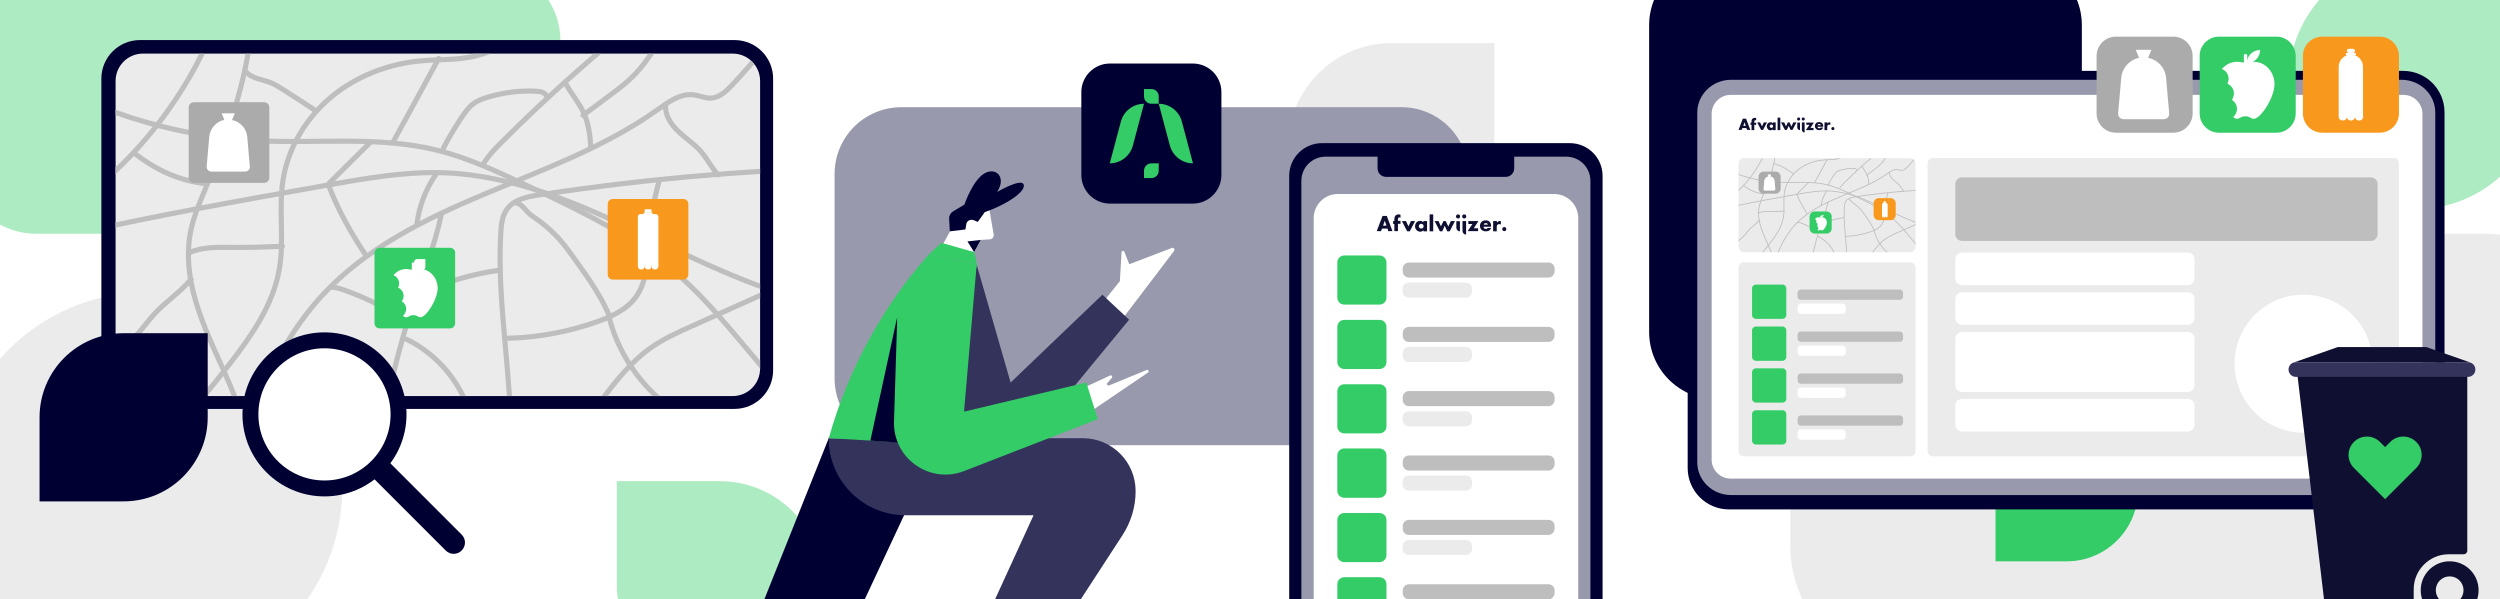 <?xml version="1.0" encoding="utf-8"?>
<!-- Generator: Adobe Illustrator 28.1.0, SVG Export Plug-In . SVG Version: 6.00 Build 0)  -->
<svg version="1.1" id="AFVALWIJZER" xmlns="http://www.w3.org/2000/svg" xmlns:xlink="http://www.w3.org/1999/xlink" x="0px"
	 y="0px" viewBox="0 0 1460 350" style="enable-background:new 0 0 1460 350;" xml:space="preserve">
<rect x="0" y="0" width="1460" height="350" fill="#808080" stroke="none"/>
<style type="text/css">
	.st0{clip-path:url(#SVGID_00000000210742055453024180000001559321442450270120_);}
	.st1{fill:#FFFFFF;}
	.st2{fill:#EBEBEB;}
	.st3{fill:#ADEBC2;}
	.st4{fill:#000033;}
	.st5{fill:#9999AD;}
	.st6{fill:#33335C;}
	.st7{fill:#33CC66;}
	.st8{fill:#BEBEBE;}
	.st9{fill:#0F1031;}
	.st10{clip-path:url(#SVGID_00000178884020682207215690000007342770009207465366_);}
	.st11{fill:none;stroke:#BEBEBE;stroke-width:0.5;stroke-linecap:round;stroke-miterlimit:10;}
	.st12{fill:#ABABAB;}
	.st13{fill:#F8991D;}
	.st14{clip-path:url(#SVGID_00000105408791344037737450000016395709606133216154_);}
	.st15{fill:none;stroke:#BEBEBE;stroke-width:3;stroke-linecap:round;stroke-miterlimit:10;}
</style>
<g>
	<defs>
		<rect id="SVGID_1_" y="0" width="1460" height="350"/>
	</defs>
	<clipPath id="SVGID_00000005260862583497429020000005800481448484860351_">
		<use xlink:href="#SVGID_1_"  style="overflow:visible;"/>
	</clipPath>
	<g style="clip-path:url(#SVGID_00000005260862583497429020000005800481448484860351_);">
		<rect class="st1" width="1460" height="350"/>
		<path class="st2" d="M85.7,170.7h114.2v114.2c0,62.7-50.9,114.2-114.2,114.2H-28.5V284.9C-28.5,222.2,22.5,170.7,85.7,170.7z"/>
		<path class="st2" d="M812.5,25.2h60.2v60.2c0,33.1-26.9,60.2-60.2,60.2h-60.2V85.5C752.3,52.4,779.1,25.2,812.5,25.2z"/>
		<path class="st3" d="M480.6,341.2v60.2h-60.2c-33.4,0-60.2-27.1-60.2-60.2V281h60.2C453.7,281,480.6,308.2,480.6,341.2z"/>
		<path class="st3" d="M1410.5-25.8h74v74c0,40.7-33,74-74,74h-74v-74C1336.5,7.5,1369.5-25.8,1410.5-25.8z"/>
		<path class="st4" d="M1176.5-24.6h-174.1c-21.7,0-39.3,17.6-39.3,39.3v179.2c0,21.7,17.6,39.3,39.3,39.3h174.1
			c21.7,0,39.3-17.6,39.3-39.3V14.7C1215.8-7,1198.2-24.6,1176.5-24.6z"/>
		<path class="st5" d="M818.5,62.6H526.4c-21.5,0-39,17.4-39,39V221c0,21.5,17.4,39,39,39h292.2c21.5,0,39-17.4,39-39V101.6
			C857.5,80,840,62.6,818.5,62.6z"/>
		<path class="st4" d="M696.6,37.1h-48.4c-9.2,0-16.7,7.5-16.7,16.7v48.4c0,9.2,7.5,16.7,16.7,16.7h48.4c9.2,0,16.7-7.5,16.7-16.7
			V53.8C713.3,44.5,705.8,37.1,696.6,37.1z"/>
		<path class="st3" d="M282.8-20.5H21.2C-3.3-20.5-23.3-0.6-23.3,24V92c0,24.5,19.9,44.5,44.5,44.5h261.6
			c24.5,0,44.5-19.9,44.5-44.5V24C327.3-0.6,307.3-20.5,282.8-20.5z"/>
		<path class="st4" d="M429,23.4H81.7c-12.4,0-22.5,10.1-22.5,22.5v170.4c0,12.4,10.1,22.5,22.5,22.5H429
			c12.4,0,22.5-10.1,22.5-22.5V45.9C451.5,33.5,441.5,23.4,429,23.4z"/>
		<path class="st2" d="M1451.1,136.5h-331.5c-40.9,0-74.1,33.2-74.1,74.1v107.7c0,40.9,33.2,74.1,74.1,74.1h331.5
			c40.9,0,74.1-33.2,74.1-74.1V210.6C1525.2,169.7,1492,136.5,1451.1,136.5z"/>
		<path class="st1" d="M656.4,185l-13.8-6.6l11.4-14.2l1-16.9c0-0.9,1.3-1.1,1.6-0.3l2.9,7.3l24.9-9.5c1-0.4,1.9,0.8,1.3,1.7
			L656.4,185L656.4,185z"/>
		<path class="st1" d="M638.1,239.5c-0.4,0.2-0.9,0.2-1.2-0.2l-7.9-9.9c-0.4-0.4-0.2-1.1,0.3-1.3l19-8.8c0.9-0.4,1.6,0.7,1,1.4
			l-2.6,3c-0.6,0.7,0.2,1.7,1,1.4l21.9-9c1-0.4,1.7,0.9,0.8,1.5L638.1,239.5L638.1,239.5z"/>
		<path class="st6" d="M556,244.1l52.7,4.2l50.7-61.6l-15.6-14.6l-53.6,51.3l-19.9-69.1L556,244.1z"/>
		<path class="st4" d="M484,255.9l-49.1,122.8l-73,84.6l32.7,14.7l80.8-79.5c8.5-8.4,15.5-18.2,20.5-29l37.5-80.2L484,255.9z"/>
		<path class="st1" d="M589.6,405c-5.3,10.9,2.6,23.6,14.7,23.6h1.8c3.7,0,6.7,3,6.7,6.7h-58c-5.2,0-8.6-5.5-6.2-10.1l10.4-20.1
			H589.6z"/>
		<path class="st6" d="M483.9,255.9c0,24.8,20.1,45,44.9,45h74.8l-48.5,105.9h39.1l61.3-94.2c5-7.7,7.7-16.6,7.7-25.8
			c0-17.1-13.8-30.9-30.9-30.9L483.9,255.9L483.9,255.9z"/>
		<path class="st4" d="M369.8,462.4l20.8,14.2l-15.1,14.5l-0.3,21.4c6.1,0,11,4.9,11,11v3h-27.4c-5,0-9-4-9-9v-34.1L369.8,462.4
			L369.8,462.4z"/>
		<path class="st7" d="M554.7,260l-70.7-4.1l0.4-1.3c11.2-39.2,31-75.5,58-106l28,5.7L554.7,260z"/>
		<path class="st4" d="M529,258.8l-20.7-1.5L524,185L529,258.8z"/>
		<path class="st7" d="M570.4,154.3L524,185l-1.9,61.1c-0.7,21.5,20.8,36.8,40.9,29l78.1-30.3l-6.7-21.4l-71.4,17L570.4,154.3
			L570.4,154.3z"/>
		<path class="st1" d="M550.4,143.2l4.4-8.1l4.2-9.9l18.2-6.3l3.1,18c0.2,1.5-0.8,2.8-2.3,2.9l-5.1,0.3l-3.9,7.2"/>
		<path class="st4" d="M568.9,147.3L565,141l7.8-0.9L568.9,147.3z"/>
		<path class="st7" d="M542.4,148.6l7.4-6.8l19.2,5.5l1.5,7L542.4,148.6z"/>
		<path class="st4" d="M554.7,135.1l9.1-1.1l0.5-3c0.3-2.1,2.5-3.2,4.4-2.4l2.3,1l4.1-5.7c13.9-4.9,24.2-12.4,22.7-16.2
			c-1.4-3.8-15.5,4.4-15.5,4.4c5.7-8.6-0.8-14.9-7.6-10.7c-6.8,4.2-11.5,18.1-11.5,18.1l-6.7,4c-1.4,0.9-2.3,2.5-2.2,4.2
			L554.7,135.1L554.7,135.1z"/>
		<g>
			<path class="st7" d="M696.7,95.4L696.7,95.4l-6.5-24.4c-1.6-6.1-7.2-10.4-13.5-10.4l0,0l6.5,24.4
				C684.9,91.1,690.4,95.4,696.7,95.4z"/>
			<path class="st7" d="M648.1,95.4L648.1,95.4l6.5-24.4c1.6-6.1,7.2-10.4,13.5-10.4l0,0L661.6,85C660,91.1,654.4,95.4,648.1,95.4z"
				/>
			<path class="st7" d="M676.7,60.6h-4.3c-2.4,0-4.3-1.9-4.3-4.3V52h4.3c2.4,0,4.3,1.9,4.3,4.3V60.6L676.7,60.6z"/>
			<path class="st7" d="M672.4,95.4h4.3v4.3c0,2.4-1.9,4.3-4.3,4.3h-4.3v-4.3C668.1,97.3,670.1,95.4,672.4,95.4z"/>
		</g>
		<path class="st4" d="M916.8,406.7H772c-10.6,0-19.1-8.6-19.1-19.1V102.7c0-10.6,8.6-19.1,19.1-19.1h144.8
			c10.6,0,19.1,8.6,19.1,19.1v284.8C936,398.1,927.4,406.7,916.8,406.7z"/>
		<path class="st5" d="M914.7,392.1H774.1c-7.8,0-14.1-6.3-14.1-14.1V105.6c0-7.8,6.3-14.1,14.1-14.1h140.6
			c7.8,0,14.1,6.3,14.1,14.1V378C928.8,385.8,922.5,392.1,914.7,392.1z"/>
		<path class="st1" d="M907.5,388.4H781.3c-7.8,0-14.1-6.3-14.1-14.1V127.4c0-7.8,6.3-14.1,14.1-14.1h126.3
			c7.8,0,14.1,6.3,14.1,14.1v246.9C921.6,382.1,915.3,388.4,907.5,388.4z"/>
		<path class="st4" d="M884.3,85.5h-79.8v12.8c0,2.8,2.2,5,5,5h69.8c2.8,0,5-2.2,5-5V85.5z"/>
		<g>
			<path class="st7" d="M805.6,177.9h-20.5c-2.3,0-4.1-1.8-4.1-4.1v-20.5c0-2.3,1.8-4.1,4.1-4.1h20.5c2.3,0,4.1,1.8,4.1,4.1v20.5
				C809.7,176.1,807.9,177.9,805.6,177.9z"/>
			<path class="st8" d="M904.3,162.1h-81.5c-2,0-3.6-1.6-3.6-3.6v-1.6c0-2,1.6-3.6,3.6-3.6h81.5c2,0,3.6,1.6,3.6,3.6v1.6
				C907.8,160.5,906.2,162.1,904.3,162.1z"/>
			<path class="st2" d="M856.1,173.8h-33.4c-2,0-3.6-1.6-3.6-3.6v-1.6c0-2,1.6-3.6,3.6-3.6h33.4c2,0,3.6,1.6,3.6,3.6v1.6
				C859.7,172.2,858.1,173.8,856.1,173.8z"/>
		</g>
		<g>
			<path class="st7" d="M805.6,215.5h-20.5c-2.3,0-4.1-1.8-4.1-4.1v-20.5c0-2.3,1.8-4.1,4.1-4.1h20.5c2.3,0,4.1,1.8,4.1,4.1v20.5
				C809.7,213.7,807.9,215.5,805.6,215.5z"/>
			<path class="st8" d="M904.3,199.7h-81.5c-2,0-3.6-1.6-3.6-3.6v-1.6c0-2,1.6-3.6,3.6-3.6h81.5c2,0,3.6,1.6,3.6,3.6v1.6
				C907.8,198.1,906.2,199.7,904.3,199.7z"/>
			<path class="st2" d="M856.1,211.4h-33.4c-2,0-3.6-1.6-3.6-3.6v-1.6c0-2,1.6-3.6,3.6-3.6h33.4c2,0,3.6,1.6,3.6,3.6v1.6
				C859.7,209.8,858.1,211.4,856.1,211.4z"/>
		</g>
		<g>
			<path class="st7" d="M805.6,253.1h-20.5c-2.3,0-4.1-1.8-4.1-4.1v-20.5c0-2.3,1.8-4.1,4.1-4.1h20.5c2.3,0,4.1,1.8,4.1,4.1V249
				C809.7,251.3,807.9,253.1,805.6,253.1z"/>
			<path class="st8" d="M904.3,237.2h-81.5c-2,0-3.6-1.6-3.6-3.6v-1.6c0-2,1.6-3.6,3.6-3.6h81.5c2,0,3.6,1.6,3.6,3.6v1.6
				C907.8,235.6,906.2,237.2,904.3,237.2z"/>
			<path class="st2" d="M856.1,249h-33.4c-2,0-3.6-1.6-3.6-3.6v-1.6c0-2,1.6-3.6,3.6-3.6h33.4c2,0,3.6,1.6,3.6,3.6v1.6
				C859.7,247.4,858.1,249,856.1,249z"/>
		</g>
		<g>
			<path class="st7" d="M805.6,290.7h-20.5c-2.3,0-4.1-1.8-4.1-4.1V266c0-2.3,1.8-4.1,4.1-4.1h20.5c2.3,0,4.1,1.8,4.1,4.1v20.5
				C809.7,288.8,807.9,290.7,805.6,290.7z"/>
			<path class="st8" d="M904.3,274.8h-81.5c-2,0-3.6-1.6-3.6-3.6v-1.6c0-2,1.6-3.6,3.6-3.6h81.5c2,0,3.6,1.6,3.6,3.6v1.6
				C907.8,273.2,906.2,274.8,904.3,274.8z"/>
			<path class="st2" d="M856.1,286.5h-33.4c-2,0-3.6-1.6-3.6-3.6v-1.6c0-2,1.6-3.6,3.6-3.6h33.4c2,0,3.6,1.6,3.6,3.6v1.6
				C859.7,284.9,858.1,286.5,856.1,286.5z"/>
		</g>
		<g>
			<path class="st7" d="M805.6,328.3h-20.5c-2.3,0-4.1-1.8-4.1-4.1v-20.5c0-2.3,1.8-4.1,4.1-4.1h20.5c2.3,0,4.1,1.8,4.1,4.1v20.5
				C809.7,326.4,807.9,328.3,805.6,328.3z"/>
			<path class="st8" d="M904.3,312.4h-81.5c-2,0-3.6-1.6-3.6-3.6v-1.6c0-2,1.6-3.6,3.6-3.6h81.5c2,0,3.6,1.6,3.6,3.6v1.6
				C907.8,310.8,906.2,312.4,904.3,312.4z"/>
			<path class="st2" d="M856.1,324.1h-33.4c-2,0-3.6-1.6-3.6-3.6V319c0-2,1.6-3.6,3.6-3.6h33.4c2,0,3.6,1.6,3.6,3.6v1.6
				C859.7,322.5,858.1,324.1,856.1,324.1z"/>
		</g>
		<g>
			<path class="st7" d="M805.6,365.8h-20.5c-2.3,0-4.1-1.8-4.1-4.1v-20.5c0-2.3,1.8-4.1,4.1-4.1h20.5c2.3,0,4.1,1.8,4.1,4.1v20.5
				C809.7,364,807.9,365.8,805.6,365.8z"/>
			<path class="st8" d="M904.3,350h-81.5c-2,0-3.6-1.6-3.6-3.6v-1.6c0-2,1.6-3.6,3.6-3.6h81.5c2,0,3.6,1.6,3.6,3.6v1.6
				C907.8,348.4,906.2,350,904.3,350z"/>
			<path class="st2" d="M856.1,361.7h-33.4c-2,0-3.6-1.6-3.6-3.6v-1.6c0-2,1.6-3.6,3.6-3.6h33.4c2,0,3.6,1.6,3.6,3.6v1.6
				C859.7,360.1,858.1,361.7,856.1,361.7z"/>
		</g>
		<g>
			<path class="st9" d="M810.3,133.5h-3.2l-0.6,1.5H804l3.4-8.9h2.5l3.3,8.9h-2.5C810.8,135,810.3,133.5,810.3,133.5z M809.7,131.8
				l-1-2.9l-1,2.9H809.7z"/>
			<path class="st9" d="M816.4,130.8v4.2h-2.1v-4.2h-0.7v-1.7h0.7v-1c0-0.6,0.1-1.3,0.5-2c0.5-0.7,1.4-0.9,2.1-0.9
				c0.4,0,0.7,0.1,1,0.2v1.8c-0.3-0.2-0.5-0.2-0.7-0.2c-0.3,0-0.5,0.1-0.6,0.2c-0.2,0.3-0.2,0.7-0.2,1v0.8h1.5v1.7H816.4
				L816.4,130.8z"/>
			<path class="st9" d="M821.1,129.1l1.4,3.1l1.5-3.1h2.4l-3.1,6h-1.5l-3.1-6H821.1L821.1,129.1z"/>
			<path class="st9" d="M831.3,129.1h2.1v6h-2.1v-0.7c-0.5,0.7-1.3,0.9-1.9,0.9c-0.6,0-1.4-0.2-2.1-0.9c-0.6-0.6-0.9-1.3-0.9-2.2
				c0-1.1,0.4-1.9,0.9-2.4c0.5-0.5,1.3-0.8,2.1-0.8c1,0,1.5,0.5,1.8,0.8L831.3,129.1L831.3,129.1z M829,131.1
				c-0.3,0.3-0.4,0.7-0.4,1c0,0.3,0.1,0.7,0.4,1c0.2,0.2,0.6,0.4,1,0.4c0.4,0,0.7-0.1,1-0.4c0.2-0.2,0.4-0.5,0.4-1
				c0-0.3-0.1-0.7-0.4-1c-0.2-0.2-0.5-0.4-1-0.4C829.7,130.7,829.3,130.8,829,131.1L829,131.1z"/>
			<path class="st9" d="M837,125.2v9.9h-2.1v-9.9H837z"/>
			<path class="st9" d="M840.1,129.1l1.4,3.1l1.5-3.1h1.3l1.5,3.2l1.5-3.2h2.4l-3.1,6h-1.4l-1.5-3.3l-1.4,3.3h-1.4l-3.1-6H840.1
				L840.1,129.1z"/>
			<path class="st9" d="M851.5,125.2c0.7,0,1.2,0.5,1.2,1.2c0,0.7-0.5,1.2-1.2,1.2s-1.2-0.5-1.2-1.2
				C850.3,125.7,850.9,125.2,851.5,125.2z M852.6,129.1v6l0,0c-1.2,0-2.1-1-2.1-2.1v-3.8H852.6z"/>
			<path class="st9" d="M855.1,125.2c0.7,0,1.2,0.5,1.2,1.2c0,0.7-0.5,1.2-1.2,1.2s-1.2-0.5-1.2-1.2
				C853.9,125.7,854.4,125.2,855.1,125.2z M856.2,129.1v7.9l0,0c-1.2,0-2.1-1-2.1-2.1v-5.8L856.2,129.1L856.2,129.1z"/>
			<path class="st9" d="M860.7,133.3h2.5v1.7h-6.1l2.8-4.2h-2.4v-1.7h5.9L860.7,133.3z"/>
			<path class="st9" d="M870.8,132.4h-4.4c0,0.3,0.1,0.7,0.4,1c0.1,0.1,0.4,0.3,0.9,0.3c0.1,0,0.4,0,0.7-0.2
				c0.1-0.1,0.3-0.2,0.4-0.4h2c-0.1,0.3-0.3,0.8-0.7,1.2c-0.4,0.4-1.1,0.8-2.4,0.8c-0.8,0-1.7-0.2-2.5-0.9c-0.4-0.4-0.9-1.1-0.9-2.3
				c0-1,0.4-1.8,0.9-2.3c0.5-0.5,1.3-0.9,2.4-0.9c0.7,0,1.6,0.1,2.3,0.8c0.8,0.8,0.9,1.8,0.9,2.5L870.8,132.4L870.8,132.4z
				 M868.9,131.2c-0.1-0.2-0.2-0.5-0.3-0.6c-0.3-0.3-0.7-0.3-0.9-0.3c-0.4,0-0.6,0.1-0.9,0.3c-0.1,0.2-0.3,0.4-0.3,0.6H868.9
				L868.9,131.2z"/>
			<path class="st9" d="M872.1,129.1h2.1v1c0.2-0.4,0.5-0.7,0.8-0.8c0.3-0.2,0.7-0.2,1.1-0.2c0.1,0,0.1,0,0.4,0v2
				c-0.1-0.1-0.4-0.2-0.9-0.2c-0.3,0-0.7,0-1,0.3c-0.5,0.4-0.5,1-0.5,1.4v2.5h-2.1V129.1L872.1,129.1z"/>
			<circle class="st9" cx="878.5" cy="133.8" r="1.2"/>
		</g>
		<path class="st7" d="M1207,244.6h41.6v41.6c0,22.8-18.5,41.6-41.6,41.6h-41.6v-41.6C1165.4,263.3,1184,244.6,1207,244.6z"/>
		<path class="st4" d="M1009.8,41.4h393.6c13.4,0,24.2,10.8,24.2,24.2v207.7c0,13.4-10.8,24.2-24.2,24.2h-393.6
			c-13.4,0-24.2-10.8-24.2-24.2V65.6C985.6,52.2,996.4,41.4,1009.8,41.4z"/>
		<path class="st5" d="M1010.9,46.6h391.6c10.9,0,19.7,8.6,19.7,19.1v204.3c0,10.5-8.8,19.1-19.7,19.1h-391.6
			c-10.9,0-19.7-8.6-19.7-19.1V65.7C991.2,55.2,1000.1,46.6,1010.9,46.6z"/>
		<path class="st1" d="M1403.6,279.5h-392.9c-6.1,0-11.1-5-11.1-11.1V66.5c0-6.1,5-11.1,11.1-11.1h392.9c6.1,0,11.1,5,11.1,11.1
			v201.8C1414.7,274.5,1409.8,279.5,1403.6,279.5z"/>
		<g>
			<path class="st9" d="M1019.9,74.8h-2.4l-0.4,1.1h-1.8l2.5-6.6h1.9l2.5,6.6h-1.8C1020.3,76,1019.9,74.8,1019.9,74.8z M1019.5,73.5
				l-0.7-2.1l-0.7,2.1H1019.5z"/>
			<path class="st9" d="M1024.5,72.8V76h-1.6v-3.1h-0.6v-1.3h0.6v-0.7c0-0.5,0-1,0.4-1.4c0.4-0.5,1-0.7,1.5-0.7
				c0.3,0,0.5,0.1,0.8,0.1v1.4c-0.2-0.1-0.4-0.1-0.5-0.1c-0.2,0-0.4,0.1-0.4,0.2c-0.2,0.2-0.2,0.5-0.2,0.7v0.6h1.1v1.3L1024.5,72.8
				L1024.5,72.8z"/>
			<path class="st9" d="M1027.9,71.5l1.1,2.3l1.1-2.3h1.8l-2.3,4.4h-1.1l-2.3-4.4H1027.9L1027.9,71.5z"/>
			<path class="st9" d="M1035.4,71.5h1.6V76h-1.6v-0.5c-0.4,0.5-0.9,0.6-1.4,0.6c-0.5,0-1.1-0.1-1.6-0.7c-0.4-0.5-0.6-1-0.6-1.6
				c0-0.8,0.3-1.4,0.7-1.8c0.4-0.4,1-0.6,1.6-0.6c0.7,0,1.1,0.4,1.3,0.6L1035.4,71.5L1035.4,71.5z M1033.8,73
				c-0.2,0.2-0.3,0.5-0.3,0.7c0,0.3,0.1,0.5,0.3,0.7c0.2,0.2,0.4,0.3,0.7,0.3s0.5-0.1,0.7-0.3c0.1-0.1,0.3-0.4,0.3-0.7
				c0-0.2-0.1-0.5-0.3-0.7c-0.1-0.1-0.4-0.3-0.7-0.3C1034.3,72.7,1034,72.8,1033.8,73L1033.8,73z"/>
			<path class="st9" d="M1039.7,68.6V76h-1.6v-7.3H1039.7z"/>
			<path class="st9" d="M1042,71.5l1,2.3l1.1-2.3h1l1.1,2.4l1.1-2.4h1.8l-2.3,4.4h-1.1l-1.1-2.4l-1.1,2.4h-1.1l-2.3-4.4H1042
				L1042,71.5z"/>
			<path class="st9" d="M1050.4,68.6c0.5,0,0.9,0.4,0.9,0.9c0,0.5-0.4,0.9-0.9,0.9c-0.5,0-0.9-0.4-0.9-0.9
				C1049.5,69,1049.9,68.6,1050.4,68.6z M1051.2,71.5V76l0,0c-0.9,0-1.6-0.7-1.6-1.6v-2.8H1051.2z"/>
			<path class="st9" d="M1053.1,68.6c0.5,0,0.9,0.4,0.9,0.9c0,0.5-0.4,0.9-0.9,0.9s-0.9-0.4-0.9-0.9
				C1052.2,69,1052.6,68.6,1053.1,68.6z M1053.9,71.5v5.9l0,0c-0.9,0-1.6-0.7-1.6-1.6v-4.3L1053.9,71.5L1053.9,71.5z"/>
			<path class="st9" d="M1057.3,74.7h1.8V76h-4.5l2.1-3.1h-1.8v-1.3h4.4L1057.3,74.7z"/>
			<path class="st9" d="M1064.7,74h-3.3c0,0.2,0.1,0.6,0.3,0.7c0.1,0.1,0.3,0.2,0.7,0.2c0,0,0.3,0,0.5-0.1c0.1-0.1,0.2-0.2,0.3-0.3
				h1.5c-0.1,0.2-0.2,0.6-0.5,0.9c-0.3,0.3-0.8,0.6-1.8,0.6c-0.6,0-1.3-0.1-1.8-0.7c-0.3-0.3-0.7-0.8-0.7-1.7c0-0.7,0.3-1.3,0.7-1.7
				c0.4-0.4,0.9-0.6,1.8-0.6c0.5,0,1.2,0.1,1.7,0.6c0.6,0.6,0.7,1.4,0.7,1.9L1064.7,74L1064.7,74z M1063.3,73.1
				c0-0.2-0.1-0.4-0.3-0.5c-0.2-0.2-0.5-0.2-0.7-0.2c-0.3,0-0.5,0.1-0.6,0.2c-0.1,0.1-0.2,0.3-0.2,0.5H1063.3L1063.3,73.1z"/>
			<path class="st9" d="M1065.6,71.5h1.6v0.7c0.2-0.3,0.4-0.5,0.6-0.6c0.2-0.1,0.5-0.2,0.8-0.2c0,0,0.1,0,0.3,0V73
				c-0.1,0-0.3-0.2-0.7-0.2c-0.2,0-0.5,0-0.7,0.2c-0.3,0.3-0.4,0.8-0.4,1V76h-1.6V71.5L1065.6,71.5z"/>
			<circle class="st9" cx="1070.4" cy="75.1" r="0.9"/>
		</g>
		<path class="st2" d="M1115.6,147.3h-97.2c-1.7,0-3.1-1.4-3.1-3.1V95.5c0-1.7,1.4-3.1,3.1-3.1h97.2c1.7,0,3.1,1.4,3.1,3.1v48.8
			C1118.6,145.9,1117.3,147.3,1115.6,147.3z"/>
		<g>
			<defs>
				<path id="SVGID_00000049911883446471527960000016600668807854055597_" d="M1115.6,147.3h-97.2c-1.7,0-3.1-1.4-3.1-3.1V95.5
					c0-1.7,1.4-3.1,3.1-3.1h97.2c1.7,0,3.1,1.4,3.1,3.1v48.8C1118.6,145.9,1117.3,147.3,1115.6,147.3z"/>
			</defs>
			<clipPath id="SVGID_00000088814436417313754630000002929390491731587259_">
				<use xlink:href="#SVGID_00000049911883446471527960000016600668807854055597_"  style="overflow:visible;"/>
			</clipPath>
			<g style="clip-path:url(#SVGID_00000088814436417313754630000002929390491731587259_);">
				<path class="st11" d="M999.2,94c11.6,7.4,25.2,11.8,39,12.4c9.6,0.5,19.4-0.8,28.8,1.5c4.9,1.2,9.6,3.4,14.2,5.6
					c8.9,4.2,17.9,8.5,25.2,15.1c3.3,3,6.1,6.3,8.9,9.7c7.2,8.6,14.7,17.4,18,28.1c-0.1-1.1-0.2-2.2-0.3-3.3c0-0.4,0.8,0.1,0.4,0.3"
					/>
				<path class="st11" d="M1037.8,157.4c-1.2-4-2.5-7.9-4.1-11.8c-1.6-4-3.6-7.8-5-11.9s-2.2-8.4-1.4-12.6c0.4-2.3,1.4-4.5,2.2-6.6
					c3.5-8.6,6.8-17.4,7.6-26.7c0,0.9,0,1.9,0,2.8c0-0.3,0-0.6,0-0.9"/>
				<path class="st11" d="M1029.8,169.4c5.5-13.1,8.9-27.6,18.5-38.1c7-7.6,16.6-12.3,26.1-16.3s19.4-7.6,27.8-13.6
					c1.7-1.2,3.7-2.6,5.8-2.4c0.9,0.1,1.8,0.6,2.7,0.5c1.4-0.1,2.5-1.1,3.4-2.1c3.5-3.8,6.8-7.8,9.8-12"/>
				<path class="st11" d="M1157.1,132.3c-8.1,1-16.3,2-24.4,1c-22.8-2.8-41.9-20.9-64.8-21.8c-6.2-0.2-12.4,0.9-18.5,2
					c-14.2,2.5-28.4,5-42.5,8.3"/>
				<path class="st11" d="M1012.9,166.2c7.1-7.8,14.2-15.7,20.7-24.1c3.5-4.5,6.9-9.4,7.9-15.1c0.8-4.7-0.1-9.6,0.6-14.4
					c0.8-5.2,3.7-10,7.8-13.3s9.2-5.3,14.4-5.8c2.9-0.3,5.8-0.1,8.6-0.7c6.2-1.5,10.7-6.6,16.3-9.8"/>
				<path class="st11" d="M1078.9,171.9c0.3-9.4,0.1-18.8-0.7-28.2c-0.6-7.6-1.6-15.1-1.1-22.7c0.1-1.2,0.2-2.5,0.9-3.6
					c1.1-1.6,3.3-2.1,5.2-2.4c18.2-2.8,36.7-4.3,55.1-4.4"/>
				<path class="st11" d="M1077.9,138c4.9-0.1,9.8-1,14.4-2.6c2.5-0.8,5-2,6.5-4.1c1.8-2.5,1.8-5.8,2-8.8c0.2-3.3,0.8-6.6,1.7-9.8"
					/>
				<path class="st11" d="M1049.4,113.5c1.5,4,3.6,7.6,5.9,11.2"/>
				<path class="st11" d="M1047.2,101.4c-1.6-1.1-3.3-2.1-4.9-3.2c-0.7-0.4-1.4-0.9-2.1-1.2c-1.3-0.5-2.9-0.6-3.9-1.6"/>
				<path class="st11" d="M1067.1,93.2c-0.2,0.3-0.4,0.7-0.6,1c-2.2,4.1-4.5,8.2-6.7,12.3"/>
				<path class="st11" d="M1074.4,109.9c0.8-1.3,1.9-2.4,3-3.5c6.3-6.3,12.9-12.2,19.7-17.8"/>
				<path class="st11" d="M1067.6,118c-1.1,5.3-3.1,9.9-4.8,15.1c-3.8,11.8-6,24.1-6.6,36.4"/>
				<path class="st11" d="M1061.9,138.2c5.1,2.4,9.1,7.2,10.5,12.8"/>
				<path class="st11" d="M1076.8,127.1c-4.3,0.6-8.2,1.7-12.2,3.5c-0.4,0.2-0.9,0.4-1.2,0.7"/>
				<path class="st11" d="M1062.1,135.5c-3.2-2.1-6.6-3.9-10.2-5.2c-0.7-0.3-1.4-0.5-2.2-0.4"/>
				<path class="st11" d="M1027.4,128.6c-1.7,2.1-4,3.6-5.9,5.5c-1.1,1.2-1.9,2.5-3,3.6c-1.2,1.3-2.7,2.3-3.9,3.6
					c-1,1.1-1.8,2.4-3,3.2"/>
				<path class="st11" d="M1042,123.3c-2.8,0.1-5.5,0.2-8.3,0.2c-2.3,0-4.6-0.1-6.7,0.9"/>
				<path class="st11" d="M1111.9,111.8c-1.1-1.2-1.7-2.6-2.8-3.8c-1.1-1.2-2.5-2.1-3.6-3.2c-1.2-1.1-2.2-2.6-2-4.2"/>
				<path class="st11" d="M1087.3,97c0.9,1.7,2.2,3.2,3,4.9c0.8,1.7,1,3.7,1.1,5.6"/>
				<path class="st11" d="M1090.2,102.3c1.6-1.2,3.2-2.4,4.8-3.6c1.1-0.8,2.1-1.6,3.1-2.6c1.9-1.9,3.3-4.2,4.8-6.5"/>
				<path class="st11" d="M1067.6,108.1c0.5-1.2,1.2-2.3,1.9-3.5c0.6-1,1.2-2,1.9-2.9c0.4-0.5,0.8-1,1.3-1.4
					c0.6-0.4,1.4-0.7,2.1-0.9c2.6-0.8,5.3-1.2,8-1c0.3,0,0.7,0.1,1,0.2c0.4,0.2,0.6,0.5,0.8,0.9"/>
				<path class="st11" d="M1066.7,111.7c-1.7,2.4-2.7,5.1-3.1,8"/>
				<path class="st11" d="M1094.6,134.7c-1.3-3.2-3.3-6-5.3-8.8c-0.9-1.3-1.8-2.5-2.8-3.7c-1.1-1.2-2.3-2.3-3.6-3.2
					c-0.5-0.3-1-0.7-1.4-1.1c-0.6-0.6-1.1-1.3-1.8-1.5"/>
				<path class="st11" d="M1049.5,113.2c2.2-2.2,4.4-4.4,6.6-6.5"/>
				<path class="st11" d="M1094.5,134.9c1.5,5.7,5.1,10.9,9.9,14.4"/>
				<path class="st11" d="M1129.6,126.2c-7.3,3.3-14.5,6.5-21.8,9.8c-2.3,1.1-4.7,2.1-6.8,3.6c-3.1,2.2-5.4,5.2-7.7,8.1
					c-1.7,2.3-3.5,4.7-4.1,7.6"/>
				<path class="st11" d="M1030.8,89c-4.1,9.7-10.7,18.4-18.8,25.2"/>
				<path class="st11" d="M1018.2,108.3c3.5,2.7,7.2,4.4,11.5,4.9"/>
			</g>
		</g>
		<path class="st2" d="M1115.6,266.5h-97.2c-1.7,0-3.1-1.4-3.1-3.1V156.3c0-1.7,1.4-3.1,3.1-3.1h97.2c1.7,0,3.1,1.4,3.1,3.1v107.1
			C1118.6,265.1,1117.3,266.5,1115.6,266.5z"/>
		<path class="st2" d="M1397.9,266.5h-269.1c-1.7,0-3.1-1.4-3.1-3.1v-168c0-1.7,1.4-3.1,3.1-3.1h269.1c1.7,0,3.1,1.4,3.1,3.1v168
			C1400.9,265.1,1399.6,266.5,1397.9,266.5z"/>
		<g>
			<path class="st7" d="M1041,186.2h-15.6c-1.2,0-2.2-1-2.2-2.2v-15.6c0-1.2,1-2.2,2.2-2.2h15.6c1.2,0,2.2,1,2.2,2.2V184
				C1043.2,185.2,1042.2,186.2,1041,186.2z"/>
			<path class="st8" d="M1109.5,175.1h-57.8c-1.1,0-1.9-0.9-1.9-1.9V171c0-1.1,0.9-1.9,1.9-1.9h57.8c1.1,0,1.9,0.9,1.9,1.9v2.2
				C1111.4,174.3,1110.5,175.1,1109.5,175.1z"/>
			<path class="st1" d="M1076,183.3h-24.3c-1.1,0-1.9-0.9-1.9-1.9v-2.2c0-1.1,0.9-1.9,1.9-1.9h24.3c1.1,0,1.9,0.9,1.9,1.9v2.2
				C1077.9,182.4,1077,183.3,1076,183.3z"/>
		</g>
		<g>
			<path class="st7" d="M1041,210.7h-15.6c-1.2,0-2.2-1-2.2-2.2v-15.6c0-1.2,1-2.2,2.2-2.2h15.6c1.2,0,2.2,1,2.2,2.2v15.6
				C1043.2,209.7,1042.2,210.7,1041,210.7z"/>
			<path class="st8" d="M1109.5,199.6h-57.8c-1.1,0-1.9-0.9-1.9-1.9v-2.2c0-1.1,0.9-1.9,1.9-1.9h57.8c1.1,0,1.9,0.9,1.9,1.9v2.2
				C1111.4,198.8,1110.5,199.6,1109.5,199.6z"/>
			<path class="st1" d="M1076,207.8h-24.3c-1.1,0-1.9-0.9-1.9-1.9v-2.2c0-1.1,0.9-1.9,1.9-1.9h24.3c1.1,0,1.9,0.9,1.9,1.9v2.2
				C1077.9,206.9,1077,207.8,1076,207.8z"/>
		</g>
		<g>
			<path class="st7" d="M1041,235.1h-15.6c-1.2,0-2.2-1-2.2-2.2v-15.6c0-1.2,1-2.2,2.2-2.2h15.6c1.2,0,2.2,1,2.2,2.2V233
				C1043.2,234.2,1042.2,235.1,1041,235.1z"/>
			<path class="st8" d="M1109.5,224.1h-57.8c-1.1,0-1.9-0.9-1.9-1.9V220c0-1.1,0.9-1.9,1.9-1.9h57.8c1.1,0,1.9,0.9,1.9,1.9v2.2
				C1111.4,223.3,1110.5,224.1,1109.5,224.1z"/>
			<path class="st1" d="M1076,232.3h-24.3c-1.1,0-1.9-0.9-1.9-1.9v-2.2c0-1.1,0.9-1.9,1.9-1.9h24.3c1.1,0,1.9,0.9,1.9,1.9v2.2
				C1077.9,231.4,1077,232.3,1076,232.3z"/>
		</g>
		<g>
			<path class="st7" d="M1041,259.6h-15.6c-1.2,0-2.2-1-2.2-2.2v-15.6c0-1.2,1-2.2,2.2-2.2h15.6c1.2,0,2.2,1,2.2,2.2v15.6
				C1043.2,258.7,1042.2,259.6,1041,259.6z"/>
			<path class="st8" d="M1109.5,248.6h-57.8c-1.1,0-1.9-0.9-1.9-1.9v-2.2c0-1.1,0.9-1.9,1.9-1.9h57.8c1.1,0,1.9,0.9,1.9,1.9v2.2
				C1111.4,247.8,1110.5,248.6,1109.5,248.6z"/>
			<path class="st1" d="M1076,256.8h-24.3c-1.1,0-1.9-0.9-1.9-1.9v-2.2c0-1.1,0.9-1.9,1.9-1.9h24.3c1.1,0,1.9,0.9,1.9,1.9v2.2
				C1077.9,255.9,1077,256.8,1076,256.8z"/>
		</g>
		<g>
			<path class="st12" d="M1039.9,103.2v6.9c0,1.7-1.4,3-3,3h-6.9c-1.7,0-3-1.4-3-3v-6.9c0-1.7,1.4-3,3-3h6.9
				C1038.6,100.2,1039.9,101.5,1039.9,103.2z"/>
			<path class="st1" d="M1036.8,110.5l-0.4-4.8c-0.1-1.4-1.1-2.5-2.4-2.7l0.4-1.1h-2.1l0.4,1.1c-1.3,0.3-2.3,1.4-2.4,2.7l-0.4,4.8
				c0,0.4,0.3,0.8,0.7,0.8h5.4C1036.5,111.3,1036.9,110.9,1036.8,110.5z"/>
		</g>
		<g>
			<path class="st7" d="M1066.7,123.5h-6.9c-1.7,0-3,1.4-3,3v6.9c0,1.7,1.4,3,3,3h6.9c1.7,0,3-1.4,3-3v-6.9
				C1069.8,124.9,1068.4,123.5,1066.7,123.5z"/>
			<g>
				<path class="st1" d="M1063.2,127.2L1063.2,127.2L1063.2,127.2c0-1,0.8-1.8,1.8-1.8l0,0v0C1065,126.3,1064.2,127.2,1063.2,127.2z
					"/>
				<path class="st1" d="M1064.1,126.9c-0.2,0-0.4,0-0.5,0.1c-0.4,0.1-0.8,0.1-1.2,0c-0.2,0-0.3-0.1-0.5-0.1c-0.8,0-1.5,0.4-2,1
					c0.5,0.2,0.9,0.7,0.9,1.3c0,0.2-0.1,0.5-0.2,0.7c0.5,0.2,0.9,0.7,0.9,1.3c0,0.3-0.1,0.6-0.3,0.9c0.4,0.2,0.7,0.7,0.7,1.2
					c0,0.5-0.2,0.9-0.5,1.1c0.2,0.1,0.4,0.2,0.5,0.2c0.1,0,0.3,0,0.4-0.1c0.4-0.3,1-0.3,1.4,0c0.1,0.1,0.3,0.1,0.4,0.1
					c1,0,2.8-2.9,2.8-4.6C1066.9,128.3,1065.7,126.9,1064.1,126.9z"/>
				<path class="st1" d="M1063,125.9L1063,125.9c-0.1,0-0.2,0.1-0.2,0.2v1.4c0,0.1,0.1,0.2,0.2,0.2l0,0c0.1,0,0.2-0.1,0.2-0.2v-1.4
					C1063.2,126,1063.1,125.9,1063,125.9z"/>
			</g>
		</g>
		<g>
			<path class="st13" d="M1104.1,115.7h-6.9c-1.7,0-3,1.4-3,3v6.9c0,1.7,1.4,3,3,3h6.9c1.7,0,3-1.4,3-3v-6.9
				C1107.1,117.1,1105.8,115.7,1104.1,115.7z"/>
			<g>
				<path class="st1" d="M1100.7,118.1L1100.7,118.1c-0.9,0-1.6,0.7-1.6,1.6v6.6h3.3v-6.6C1102.3,118.9,1101.6,118.1,1100.7,118.1z"
					/>
				<circle class="st1" cx="1099.6" cy="126.5" r="0.5"/>
				<circle class="st1" cx="1100.7" cy="126.5" r="0.5"/>
				<circle class="st1" cx="1101.8" cy="126.5" r="0.5"/>
				<path class="st1" d="M1100.9,117.4h-0.5c-0.2,0-0.3,0.1-0.3,0.3l0,0c0,0.2,0.1,0.3,0.3,0.3h0.5c0.2,0,0.3-0.1,0.3-0.3l0,0
					C1101.2,117.5,1101.1,117.4,1100.9,117.4z"/>
				<path class="st1" d="M1101.2,117.9h-1.1c-0.1,0-0.2,0.1-0.2,0.2l0,0c0,0.1,0.1,0.2,0.2,0.2h1.1c0.1,0,0.2-0.1,0.2-0.2l0,0
					C1101.3,118,1101.3,117.9,1101.2,117.9z"/>
			</g>
		</g>
		<circle class="st1" cx="1345.3" cy="212.4" r="40.3"/>
		<path class="st1" d="M1277.7,233h-131.9c-2.2,0-3.9,1.8-3.9,3.9v11.2c0,2.2,1.8,3.9,3.9,3.9h131.9c2.2,0,3.9-1.8,3.9-3.9v-11.2
			C1281.7,234.8,1279.9,233,1277.7,233z"/>
		<path class="st1" d="M1277.7,170.7h-131.9c-2.2,0-3.9,1.8-3.9,3.9v11.2c0,2.2,1.8,3.9,3.9,3.9h131.9c2.2,0,3.9-1.8,3.9-3.9v-11.2
			C1281.7,172.5,1279.9,170.7,1277.7,170.7z"/>
		<path class="st1" d="M1277.7,147.5h-131.9c-2.2,0-3.9,1.8-3.9,3.9v11.2c0,2.2,1.8,3.9,3.9,3.9h131.9c2.2,0,3.9-1.8,3.9-3.9v-11.2
			C1281.7,149.3,1279.9,147.5,1277.7,147.5z"/>
		<path class="st8" d="M1384.6,103.6h-238.8c-2.2,0-3.9,1.8-3.9,3.9v29.3c0,2.2,1.8,3.9,3.9,3.9h238.8c2.2,0,3.9-1.8,3.9-3.9v-29.3
			C1388.6,105.4,1386.8,103.6,1384.6,103.6z"/>
		<path class="st1" d="M1277.7,193.9h-131.9c-2.2,0-3.9,1.8-3.9,3.9V225c0,2.2,1.8,3.9,3.9,3.9h131.9c2.2,0,3.9-1.8,3.9-3.9v-27.2
			C1281.7,195.7,1279.9,193.9,1277.7,193.9z"/>
		<g>
			<path class="st2" d="M427.9,231.3H83.5c-8.9,0-16-7.2-16-16V47.3c0-8.9,7.2-16,16-16h344.4c8.9,0,16,7.2,16,16v167.9
				C443.9,224.1,436.8,231.3,427.9,231.3z"/>
			<g>
				<defs>
					<path id="SVGID_00000082347130375640977230000011652943243759859387_" d="M427.7,231.3h-344c-9,0-16.2-7.3-16.2-16.2V47.6
						c0-9,7.3-16.2,16.2-16.2h344c9,0,16.2,7.3,16.2,16.2V215C443.9,224,436.7,231.3,427.7,231.3z"/>
				</defs>
				<clipPath id="SVGID_00000060714093811054598680000002396723615360776601_">
					<use xlink:href="#SVGID_00000082347130375640977230000011652943243759859387_"  style="overflow:visible;"/>
				</clipPath>
				<g style="clip-path:url(#SVGID_00000060714093811054598680000002396723615360776601_);">
					<path class="st15" d="M8.8,36.9C51.1,64,100.5,79.8,150.7,82.2c35.1,1.7,70.8-2.9,104.9,5.6c18,4.5,34.8,12.4,51.6,20.3
						c32.4,15.3,65.3,30.9,91.8,55c11.9,10.8,22.3,23,32.6,35.2c26.4,31.2,53.4,63.4,65.7,102.4c-0.4-4-0.8-8-1.1-12
						c-0.2-1.6,3,0.4,1.4,0.9"/>
					<path class="st15" d="M149.4,268c-4.5-14.5-9.2-28.9-15-42.9c-6-14.4-13.2-28.4-18.2-43.2c-5.1-14.8-7.9-30.7-5-46.1
						c1.6-8.4,4.9-16.3,8.2-24.2c12.8-31.3,24.8-63.5,27.6-97.1c0,3.4,0,6.8,0,10.1c0-1.1,0-2.2,0-3.3"/>
					<path class="st15" d="M120.3,311.7c20-47.7,32.5-100.5,67.4-138.7c25.4-27.8,60.3-45,95.1-59.6S353.4,85.9,384.1,64
						c6.3-4.5,13.3-9.6,21-8.6c3.4,0.4,6.6,2,10,1.9c5-0.2,9-4,12.5-7.7c12.9-13.7,24.8-28.4,35.6-43.8"/>
					<path class="st15" d="M584,176.5c-29.5,3.6-59.3,7.3-88.8,3.6c-82.9-10.2-152.6-76.3-236-79.2c-22.6-0.8-45.1,3.2-67.4,7.1
						c-51.7,9.2-103.5,18.3-154.7,30.1"/>
					<path class="st15" d="M58.8,300c25.9-28.6,51.9-57.2,75.5-87.7c12.8-16.5,25.2-34.4,28.8-55c3-17.2-0.5-35,2.2-52.3
						c3-18.9,13.6-36.3,28.3-48.5c14.7-12.2,33.4-19.3,52.5-21c10.4-0.9,21-0.3,31.2-2.7c22.6-5.3,39.2-24.1,59.3-35.6"/>
					<path class="st15" d="M299.1,320.8c1.1-34.3,0.2-68.6-2.6-102.8c-2.2-27.5-5.7-55.1-4-82.6c0.3-4.5,0.8-9.2,3.4-13
						c4.1-5.9,12-7.6,19.1-8.6c66.5-10.1,133.6-15.6,200.8-16.2"/>
					<path class="st15" d="M295.5,197.6c17.9-0.4,35.7-3.6,52.6-9.5c8.9-3.1,18.1-7.3,23.5-15c6.4-9.1,6.4-21,7.2-32.1
						c0.9-12.1,3-24.2,6.3-35.9"/>
					<path class="st15" d="M191.8,108c5.6,14.6,13,27.8,21.7,40.9"/>
					<path class="st15" d="M183.7,64.2c-6-3.9-11.9-7.8-17.9-11.6c-2.5-1.6-5-3.2-7.7-4.3c-4.8-1.9-10.4-2.3-14-5.9"/>
					<path class="st15" d="M256.2,34.1c-0.7,1.2-1.3,2.5-2,3.7c-8.1,14.9-16.2,29.8-24.4,44.7"/>
					<path class="st15" d="M282.7,95.1c3-4.8,7-8.9,11.1-12.9c22.8-22.8,46.8-44.4,71.8-64.8"/>
					<path class="st15" d="M257.9,124.5c-4,19.4-11.2,36.2-17.3,55.1c-13.9,42.9-22,87.7-24,132.8"/>
					<path class="st15" d="M237.1,198c18.7,8.9,33.1,26.4,38.1,46.5"/>
					<path class="st15" d="M291.7,157.8c-15.7,2.2-29.8,6.3-44.3,12.8c-1.6,0.7-3.1,1.4-4.6,2.4"/>
					<path class="st15" d="M238.1,188.2c-11.5-7.8-24-14.2-37.1-18.8c-2.6-0.9-5.2-1.8-8-1.6"/>
					<path class="st15" d="M111.6,163.1c-6.3,7.5-14.7,13-21.4,20.2c-3.9,4.2-7.1,9-11.1,13.1c-4.5,4.6-9.9,8.2-14.2,13
						c-3.6,4-6.4,8.8-10.9,11.8"/>
					<path class="st15" d="M164.9,143.8c-10,0.5-20.1,0.8-30.2,0.7c-8.2-0.1-16.8-0.3-24.3,3.1"/>
					<path class="st15" d="M419.3,102.1c-3.8-4.2-6.3-9.5-10.1-13.8c-3.9-4.4-9-7.6-13.2-11.7c-4.3-4.1-7.8-9.6-7.3-15.4"/>
					<path class="st15" d="M330,48.2c3.3,6.2,8.1,11.5,10.9,17.8c2.9,6.3,3.8,13.3,4.1,20.3"/>
					<path class="st15" d="M340.5,67.3c5.8-4.3,11.7-8.6,17.5-13c3.9-3,7.8-5.9,11.3-9.4c7-6.8,12.2-15.2,17.3-23.6"/>
					<path class="st15" d="M258.2,88.4c1.8-4.4,4.3-8.5,6.8-12.6c2.2-3.6,4.4-7.2,6.9-10.5c1.4-1.9,3-3.7,4.9-5
						c2.3-1.6,4.9-2.6,7.6-3.4c9.4-2.9,19.3-4.2,29-3.6c1.2,0.1,2.5,0.2,3.6,0.7c1.3,0.6,2.4,1.8,2.8,3.2"/>
					<path class="st15" d="M254.8,101.5c-6,8.6-10,18.7-11.3,29.2"/>
					<path class="st15" d="M356.2,185.3c-4.7-11.6-12-22-19.3-32.2c-3.3-4.6-6.5-9.2-10.3-13.5c-3.9-4.3-8.3-8.2-13.1-11.6
						c-1.8-1.3-3.7-2.4-5.2-4c-2.1-2.1-3.8-4.9-6.7-5.4"/>
					<path class="st15" d="M192.2,107c8-7.9,16-15.9,24-23.8"/>
					<path class="st15" d="M355.9,186c5.5,20.9,18.5,39.8,36,52.4"/>
					<path class="st15" d="M484,154.5c-26.5,11.9-52.9,23.8-79.4,35.7c-8.6,3.8-17.2,7.7-24.8,13.1c-11.1,7.9-19.8,18.8-28,29.7
						c-6.4,8.4-12.8,17.3-14.8,27.7"/>
					<path class="st15" d="M123.8,18.8C108.7,54.3,85,86,55.3,110.5"/>
					<path class="st15" d="M78.2,89.3c12.6,9.8,26.1,16.2,42,18"/>
				</g>
			</g>
			<g>
				<path class="st12" d="M157.3,62.7v41.1c0,1.7-1.4,3-3,3h-41.1c-1.7,0-3-1.4-3-3V62.7c0-1.7,1.4-3,3-3h41.1
					C155.9,59.7,157.3,61,157.3,62.7z"/>
				<path class="st1" d="M145.9,97.3l-1.5-17.3c-0.4-5-4.2-9-8.9-9.9l1.6-3.9h-7.6L131,70c-4.7,1-8.3,4.9-8.8,9.9l-1.5,17.3
					c-0.1,1.6,1.1,3,2.7,3h19.8C144.8,100.2,146,98.8,145.9,97.3z"/>
			</g>
			<g>
				<path class="st7" d="M262.8,144.7h-41.1c-1.7,0-3,1.4-3,3v41.1c0,1.7,1.4,3,3,3h41.1c1.7,0,3-1.4,3-3v-41.1
					C265.9,146.1,264.5,144.7,262.8,144.7z"/>
				<g>
					<path class="st1" d="M246.6,157.9h-4.8v-4.8c0-1,0.8-1.8,1.8-1.8h4.8v4.8C248.4,157.1,247.6,157.9,246.6,157.9z"/>
					<path class="st1" d="M245.4,157.1c-0.7,0-1.3,0.1-1.9,0.2c-1.5,0.3-3,0.3-4.4,0c-0.6-0.1-1.3-0.2-1.9-0.2
						c-2.9,0-5.6,1.4-7.4,3.6c1.9,0.8,3.3,2.6,3.3,4.8c0,0.9-0.2,1.7-0.6,2.5c1.9,0.8,3.2,2.6,3.2,4.8c0,1.2-0.4,2.3-1.1,3.1
						c1.5,0.9,2.6,2.6,2.6,4.5c0,1.6-0.8,3.1-1.9,4.1c0.7,0.5,1.4,0.8,2,0.8c0.5,0,1-0.2,1.5-0.5c1.6-1,3.6-1,5.2,0
						c0.5,0.3,1.1,0.5,1.5,0.5c3.5,0,10.1-10.7,10.1-16.9C255.6,162.2,251,157.1,245.4,157.1z"/>
					<path class="st1" d="M241.9,153.3h-1.2c-0.1,0-0.2,0.1-0.2,0.2v6.2c0,0.1,0.1,0.2,0.2,0.2h1.2c0.1,0,0.2-0.1,0.2-0.2v-6.2
						C242.1,153.4,242,153.3,241.9,153.3z"/>
				</g>
			</g>
			<g>
				<path class="st13" d="M399,116.2h-41.1c-1.7,0-3,1.4-3,3v41.1c0,1.7,1.4,3,3,3H399c1.7,0,3-1.4,3-3v-41.1
					C402.1,117.6,400.7,116.2,399,116.2z"/>
				<g>
					<path class="st1" d="M382.8,125h-8.7c-0.9,0-1.6,0.7-1.6,1.6v28.4h12v-28.4C384.5,125.8,383.7,125,382.8,125z"/>
					<circle class="st1" cx="374.5" cy="155.4" r="2"/>
					<circle class="st1" cx="378.5" cy="155.4" r="2"/>
					<circle class="st1" cx="382.5" cy="155.4" r="2"/>
					<path class="st1" d="M380.2,122.2h-3.4c-0.2,0-0.3,0.1-0.3,0.3v1.5c0,0.2,0.1,0.3,0.3,0.3h3.4c0.2,0,0.3-0.1,0.3-0.3v-1.5
						C380.5,122.3,380.3,122.2,380.2,122.2z"/>
					<path class="st1" d="M380.8,124.2h-4.7c-0.1,0-0.2,0.1-0.2,0.2v0.8c0,0.1,0.1,0.2,0.2,0.2h4.7c0.1,0,0.2-0.1,0.2-0.2v-0.8
						C381,124.3,380.9,124.2,380.8,124.2z"/>
				</g>
			</g>
		</g>
		<path class="st4" d="M72.2,194.6h49.1v49.1c0,27-21.9,49.1-49.1,49.1H23.1v-49.1C23.1,216.7,45,194.6,72.2,194.6z"/>
		<g>
			<circle class="st4" cx="189.5" cy="242" r="47.9"/>
			<path class="st4" d="M269.6,321.5L269.6,321.5c-2.6,2.6-6.7,2.6-9.3,0l-51.8-51.8l9.3-9.3l51.8,51.8
				C272.2,314.8,272.2,318.9,269.6,321.5z"/>
			<circle class="st1" cx="189.5" cy="242" r="38.6"/>
		</g>
		<g>
			<circle class="st9" cx="1430.6" cy="344.7" r="16.9"/>
			<circle class="st2" cx="1430.6" cy="344.7" r="8.1"/>
			<path class="st9" d="M1430,323.7h8.8c1.1,0,2.1-0.9,2.1-2.1V217.4h-99.4l17.1,144.2h48.9c1.1,0,2.1-0.9,2.1-2.1v-15.4
				C1409.6,332.9,1418.8,323.7,1430,323.7z"/>
			<path class="st6" d="M1441.3,220.1h-100.5c-2.4,0-4.3-1.9-4.3-4.3v0c0-2.4,1.9-4.3,4.3-4.3h100.5c2.4,0,4.3,1.9,4.3,4.3v0
				C1445.7,218.1,1443.7,220.1,1441.3,220.1z"/>
			<polygon class="st9" points="1441.8,211.4 1340.4,211.4 1365.2,202.7 1417,202.7 			"/>
		</g>
		<path class="st7" d="M1411.1,258.1L1411.1,258.1c-4.2-4.2-11-4.2-15.2,0l-3,3l-3-3c-4.2-4.2-11-4.2-15.2,0l0,0
			c-4.2,4.2-4.2,11,0,15.2l3,3l0,0l15.2,15.2l0,0l0,0l15.2-15.2l0,0l3-3C1415.3,269.1,1415.3,262.2,1411.1,258.1z"/>
		<g>
			<path class="st12" d="M1269.2,21.4h-33.5c-6.2,0-11.3,5-11.3,11.3v33.5c0,6.2,5,11.3,11.3,11.3h33.5c6.2,0,11.3-5,11.3-11.3V32.7
				C1280.5,26.4,1275.4,21.4,1269.2,21.4z"/>
			<path class="st1" d="M1263.7,69.6h-23.5c-1.9,0-3.4-1.6-3.2-3.5l1.8-20.6c0.6-6.8,6.3-12,13.1-12l0,0c6.8,0,12.5,5.2,13.1,12
				l1.8,20.6C1267.1,67.9,1265.6,69.6,1263.7,69.6z"/>
			<polygon class="st1" points="1256.4,29.1 1247.3,29.1 1249.5,34.5 1254.2,34.5 			"/>
		</g>
		<g>
			<path class="st7" d="M1329.4,21.4h-33.5c-6.2,0-11.3,5-11.3,11.3v33.5c0,6.2,5,11.3,11.3,11.3h33.5c6.2,0,11.3-5,11.3-11.3V32.7
				C1340.6,26.4,1335.6,21.4,1329.4,21.4z"/>
			<g>
				<path class="st1" d="M1312.1,37L1312.1,37L1312.1,37c0-4.3,3.5-7.8,7.8-7.8l0,0v0C1319.9,33.5,1316.4,37,1312.1,37z"/>
				<path class="st1" d="M1316.3,36.1c-0.8,0-1.5,0.1-2.3,0.2c-1.7,0.4-3.5,0.4-5.3,0c-0.7-0.2-1.5-0.2-2.3-0.2
					c-3.5,0-6.6,1.6-8.8,4.2c2.3,0.9,3.9,3.1,3.9,5.7c0,1.1-0.3,2-0.7,2.9c2.2,0.9,3.8,3.1,3.8,5.7c0,1.4-0.5,2.7-1.2,3.7
					c1.8,1.1,3,3.1,3,5.3c0,1.9-0.9,3.7-2.3,4.8c0.9,0.6,1.7,1,2.3,1c0.5,0,1.1-0.2,1.8-0.6c1.9-1.2,4.3-1.2,6.2,0
					c0.6,0.4,1.2,0.6,1.8,0.6c4.1,0,12.1-12.6,12.1-20.1C1328.4,42.1,1323,36.1,1316.3,36.1z"/>
				<path class="st1" d="M1311.4,31.5L1311.4,31.5c-0.5,0-1,0.4-1,1v6c0,0.5,0.4,1,1,1l0,0c0.5,0,1-0.4,1-1v-6
					C1312.4,32,1311.9,31.5,1311.4,31.5z"/>
			</g>
		</g>
		<g>
			<path class="st13" d="M1389.7,21.4h-33.5c-6.2,0-11.3,5-11.3,11.3v33.5c0,6.2,5,11.3,11.3,11.3h33.5c6.2,0,11.3-5,11.3-11.3V32.7
				C1400.9,26.4,1395.9,21.4,1389.7,21.4z"/>
			<g>
				<path class="st1" d="M1372.9,31.9L1372.9,31.9c-3.9,0-7.1,3.2-7.1,7.1v28.6h14.2V39C1380,35,1376.8,31.9,1372.9,31.9z"/>
				<circle class="st1" cx="1368.2" cy="68" r="2.4"/>
				<circle class="st1" cx="1372.9" cy="68" r="2.4"/>
				<circle class="st1" cx="1377.7" cy="68" r="2.4"/>
				<path class="st1" d="M1374.1,28.5h-2.3c-0.7,0-1.2,0.5-1.2,1.2v0c0,0.7,0.5,1.2,1.2,1.2h2.3c0.7,0,1.2-0.5,1.2-1.2v0
					C1375.3,29,1374.7,28.5,1374.1,28.5z"/>
				<path class="st1" d="M1375.2,30.9h-4.6c-0.4,0-0.7,0.3-0.7,0.7v0c0,0.4,0.3,0.7,0.7,0.7h4.6c0.4,0,0.7-0.3,0.7-0.7v0
					C1375.9,31.2,1375.6,30.9,1375.2,30.9z"/>
			</g>
		</g>
	</g>
</g>
</svg>
